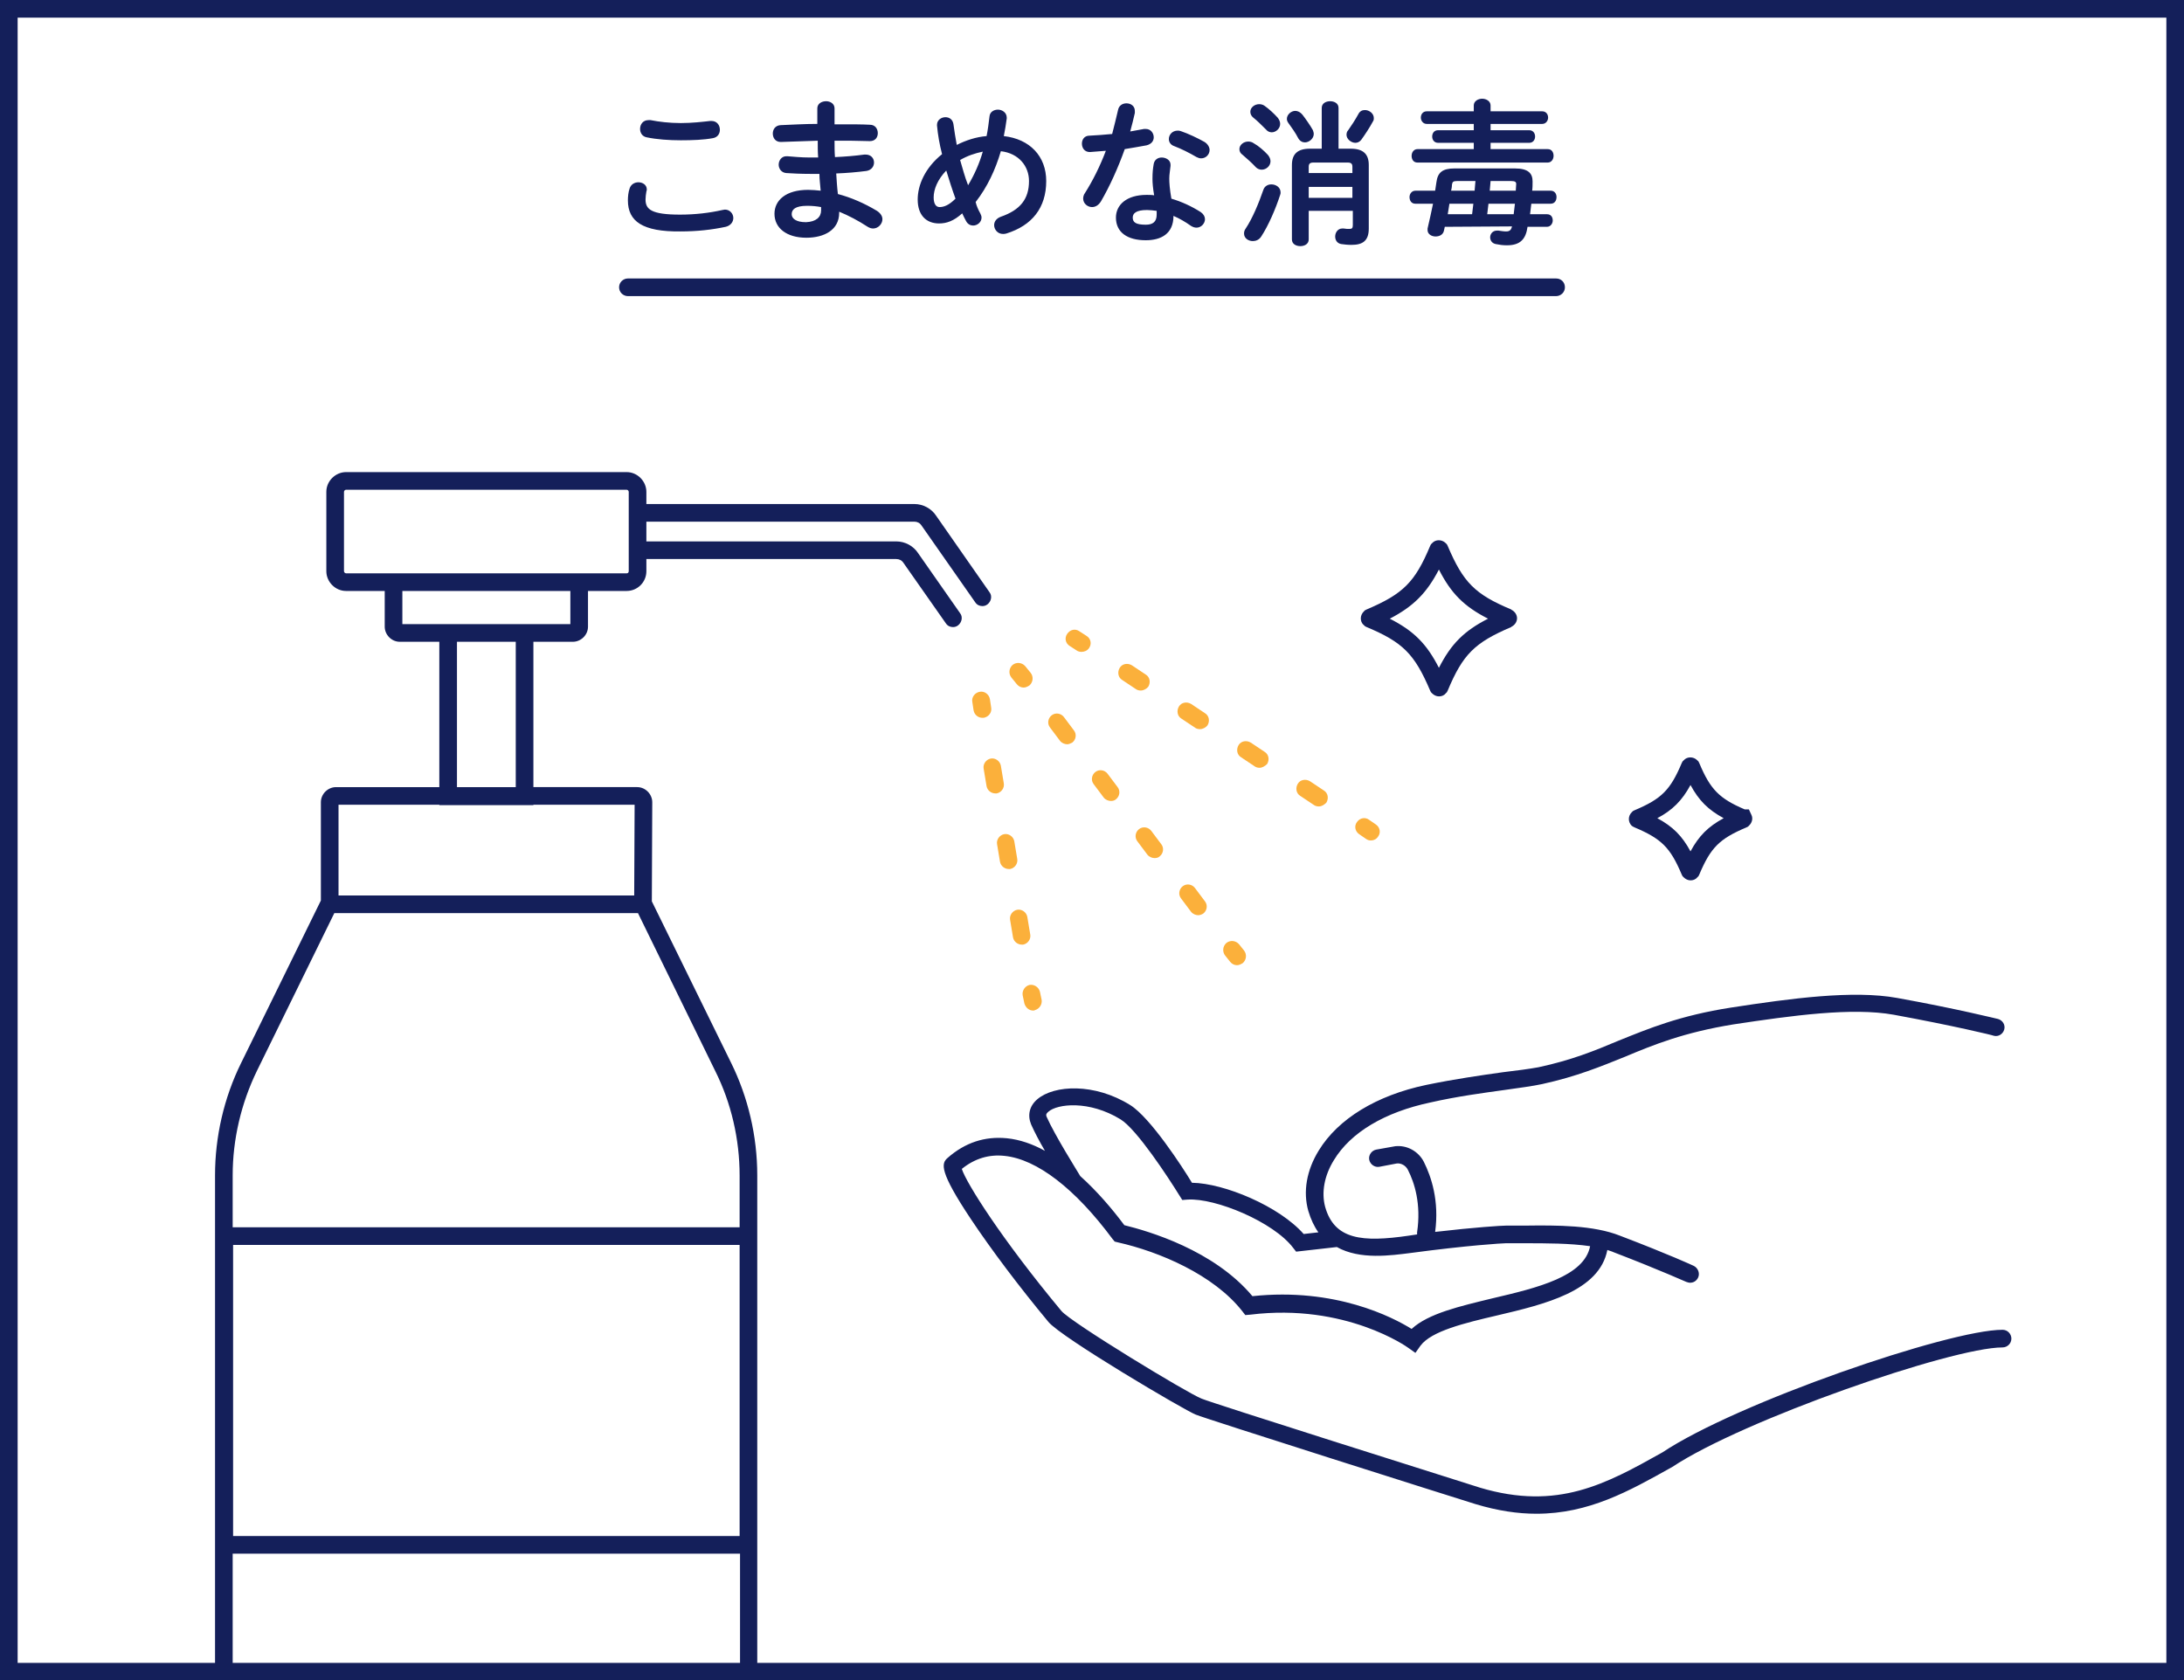 <?xml version="1.0" encoding="UTF-8"?><svg id="b" xmlns="http://www.w3.org/2000/svg" width="780" height="600" viewBox="0 0 780 600"><defs><style>.d{fill:#fff;}.e{fill:#fbb03b;}.f{fill:#141f5a;}</style></defs><g id="c"><g><rect class="d" width="780" height="600"/><g><path class="e" d="M365.55,245.55c-.9,0-1.8-.45-2.4-1.2h0l-1.95-2.4c-1.05-1.35-.9-3.3,.45-4.5,1.35-1.05,3.3-.9,4.5,.45h0l1.95,2.4c1.05,1.35,.9,3.3-.45,4.5-.75,.45-1.35,.75-2.1,.75Z"/><path class="e" d="M427.95,326.85c-.9,0-1.95-.45-2.55-1.2h0l-3.6-4.8c-1.05-1.35-.75-3.3,.6-4.35s3.3-.75,4.35,.6h0l3.6,4.8c1.05,1.35,.75,3.3-.6,4.35-.45,.3-1.2,.6-1.8,.6Zm-15.6-20.4c-.9,0-1.95-.45-2.55-1.2h0l-3.6-4.8c-1.05-1.35-.75-3.3,.6-4.35s3.3-.75,4.35,.6h0l3.6,4.8c1.05,1.35,.75,3.3-.6,4.35-.45,.45-1.2,.6-1.8,.6Zm-15.6-20.4c-.9,0-1.95-.45-2.55-1.2h0l-3.6-4.8c-1.05-1.35-.75-3.3,.6-4.35s3.3-.75,4.35,.6h0l3.6,4.8c1.05,1.35,.75,3.3-.6,4.35-.45,.45-1.2,.6-1.8,.6Zm-15.6-20.25c-.9,0-1.95-.45-2.55-1.2h0l-3.6-4.8c-1.05-1.35-.75-3.3,.6-4.35,1.35-1.05,3.3-.75,4.35,.6h0l3.6,4.8c1.05,1.35,.75,3.3-.6,4.35-.6,.3-1.2,.6-1.8,.6Z"/><path class="e" d="M441.75,344.7c-.9,0-1.8-.45-2.4-1.2h0l-1.8-2.25c-1.05-1.35-.9-3.3,.45-4.5,1.35-1.05,3.3-.9,4.5,.45h0l1.8,2.25c1.05,1.35,.9,3.3-.45,4.5-.75,.45-1.35,.75-2.1,.75Z"/><path class="e" d="M350.85,256.35c-1.5,0-2.85-1.05-3.15-2.7h0l-.45-3c-.3-1.65,.9-3.3,2.7-3.6,1.65-.3,3.3,.9,3.6,2.7h0l.45,3c.3,1.65-.9,3.3-2.7,3.6h-.45Z"/><path class="e" d="M364.95,337.35c-1.5,0-2.85-1.05-3.15-2.55h0l-1.05-6.3c-.3-1.65,.9-3.3,2.55-3.6,1.65-.3,3.3,.9,3.6,2.55h0l1.05,6.3c.3,1.65-.9,3.3-2.55,3.6h-.45Zm-4.65-27c-1.5,0-2.85-1.05-3.15-2.55h0l-1.05-6.3c-.3-1.65,.9-3.3,2.55-3.6,1.65-.3,3.3,.9,3.6,2.55h0l1.05,6.3c.3,1.65-.9,3.3-2.55,3.6h-.45Zm-4.8-27c-1.5,0-2.85-1.05-3.15-2.55h0l-1.05-6.3c-.3-1.65,.9-3.3,2.55-3.6,1.65-.3,3.3,.9,3.6,2.55h0l1.05,6.3c.3,1.65-.9,3.3-2.55,3.6h-.45Z"/><path class="e" d="M369,360.9c-1.5,0-2.7-1.05-3.15-2.55h0l-.6-2.85c-.3-1.65,.75-3.3,2.4-3.75,1.65-.3,3.3,.75,3.75,2.4h0l.6,2.85c.3,1.65-.75,3.3-2.4,3.75-.15,.15-.45,.15-.6,.15Z"/><path class="e" d="M386.25,232.8c-.6,0-1.2-.15-1.65-.45h0l-2.55-1.65c-1.5-.9-1.95-2.85-.9-4.35,1.05-1.5,2.85-1.95,4.35-.9h0l2.55,1.65c1.5,.9,1.95,2.85,.9,4.35-.6,.9-1.65,1.35-2.7,1.35Z"/><path class="e" d="M471,288c-.6,0-1.2-.15-1.65-.45h0l-4.95-3.3c-1.5-.9-1.8-2.85-.9-4.35,.9-1.5,2.85-1.8,4.35-.9h0l4.95,3.3c1.5,.9,1.8,2.85,.9,4.35-.75,.75-1.65,1.35-2.7,1.35Zm-21.15-13.8c-.6,0-1.2-.15-1.65-.45h0l-4.95-3.3c-1.5-.9-1.8-2.85-.9-4.35,.9-1.5,2.85-1.8,4.35-.9h0l4.95,3.3c1.5,.9,1.8,2.85,.9,4.35-.75,.75-1.8,1.35-2.7,1.35Zm-21.3-13.8c-.6,0-1.2-.15-1.65-.45h0l-4.95-3.3c-1.5-.9-1.8-2.85-.9-4.35,.9-1.5,2.85-1.8,4.35-.9h0l4.95,3.3c1.5,.9,1.8,2.85,.9,4.35-.6,.75-1.65,1.35-2.7,1.35Zm-21.15-13.8c-.6,0-1.2-.15-1.65-.45h0l-4.95-3.3c-1.5-.9-1.8-2.85-.9-4.35s2.85-1.8,4.35-.9h0l4.95,3.3c1.5,.9,1.8,2.85,.9,4.35-.6,.75-1.65,1.35-2.7,1.35Z"/><path class="e" d="M489.6,300.15c-.6,0-1.2-.15-1.8-.6h0l-2.4-1.65c-1.5-1.05-1.8-3-.75-4.35,1.05-1.5,3-1.8,4.35-.75h0l2.4,1.65c1.5,1.05,1.8,3,.75,4.35-.6,.9-1.5,1.35-2.55,1.35Z"/><path class="f" d="M231,49.05c3.6,.75,7.95,1.05,12.15,1.05s8.1-.15,11.4-.75c1.8-.3,2.55-1.65,2.55-3,0-1.65-1.05-3.15-3-3.15h-.45c-2.7,.3-6.45,.75-10.5,.75s-7.8-.45-10.8-1.05h-.75c-1.95,0-3,1.5-3,3.15,0,1.35,.75,2.7,2.4,3Zm12,33.6c6,0,11.25-.6,16.2-1.65,1.8-.45,2.7-1.8,2.7-3.15,0-1.5-1.2-3-3-3-.3,0-.6,.15-.9,.15-4.65,1.05-9.75,1.65-15.15,1.65-10.35,0-12.3-1.95-12.3-5.4,0-.9,.15-1.95,.3-2.85,.15-.3,.15-.6,.15-.75,0-1.65-1.5-2.55-3-2.55-1.35,0-2.7,.75-3.15,2.25-.45,1.35-.6,2.85-.6,4.2,0,7.5,5.25,11.25,18.75,11.1Zm35.85-31.95c3.9-.15,8.55-.3,13.2-.45,0,2.1,0,4.05,.15,6h-3c-3.15,0-5.85-.3-7.95-.45h-.45c-1.65,0-2.7,1.5-2.7,3,0,1.35,.9,2.85,2.7,3,1.95,.15,5.4,.3,8.7,.3h3.15c0,1.95,.3,4.05,.45,6-1.5-.15-3-.3-4.5-.3-7.95,0-12,3.75-12,8.55,0,5.1,4.35,8.55,11.4,8.55,6.45,0,11.7-2.85,11.7-8.85v-.45c3.3,1.35,6.75,3.15,10.2,5.4,.75,.45,1.35,.6,1.95,.6,1.8,0,3.3-1.65,3.3-3.3,0-1.05-.6-2.1-1.95-3-4.5-2.7-9.3-4.8-13.95-6-.3-2.4-.45-4.95-.6-7.35,3.75-.15,7.35-.45,10.8-.9,1.8-.3,2.7-1.65,2.7-3,0-1.5-1.05-2.85-3-2.85h-.45c-3.3,.45-6.9,.75-10.5,.9-.15-1.95-.15-3.9-.15-5.85h5.55c2.55,0,4.95,.15,7.05,.15,1.95,0,2.85-1.35,2.85-2.85s-.9-3-2.85-3c-2.85-.15-6-.15-9.15-.15h-3.45v-5.7c0-1.65-1.5-2.55-3-2.55-1.65,0-3.15,.9-3.15,2.55v5.55c-4.65,0-9.3,.3-13.2,.45-1.8,.15-2.7,1.5-2.7,3s.9,3,2.85,3Zm14.4,24.45c0,2.4-1.8,4.05-5.4,4.2-3.6,0-5.1-1.35-5.1-2.85,0-1.65,1.2-3,5.55-3,1.65,0,3.3,.15,4.95,.45v1.2Zm42.15,4.65c2.7,0,5.25-.9,8.25-3.6,.45,1.05,.9,1.8,1.35,2.7,.6,1.2,1.65,1.65,2.55,1.65,1.5,0,3-1.2,3-2.85,0-.45-.15-.9-.45-1.5-.75-1.35-1.35-2.7-1.65-4.05,4.2-5.4,7.05-11.55,9-18.15,6.45,.75,10.05,5.4,10.05,10.65,0,6.45-3.15,10.35-10.05,12.75-1.65,.6-2.4,1.8-2.4,3,0,1.5,1.2,3.15,3.15,3.15,.3,0,.75,0,1.2-.15,9.15-2.85,14.25-9.15,14.25-18.75,0-8.85-5.85-15-15.15-16.05,.45-2.1,.75-4.2,1.05-6.3v-.3c0-1.8-1.65-2.85-3.15-2.85-1.35,0-2.85,.75-3,2.4-.3,2.55-.6,4.8-1.05,7.05-3.75,.3-7.35,1.5-10.65,3.15-.45-2.55-.9-5.1-1.2-7.5-.3-1.65-1.5-2.4-2.85-2.4-1.5,0-3,1.05-3,2.7v.3c.3,3.3,.9,6.75,1.8,10.2-6.15,4.95-8.7,11.1-8.7,16.2,0,5.55,3,8.55,7.65,8.55Zm15.6-25.65c-1.2,4.2-3,8.25-5.25,12-1.2-3-1.95-6-2.85-9,2.55-1.5,5.25-2.4,8.1-3Zm-13.05,6.75c1.05,3.45,2.1,6.75,3.3,10.05-2.4,2.4-4.2,3-5.7,3-1.2,0-2.1-1.05-2.1-3.45,0-2.85,1.35-6.3,4.5-9.6Zm51.3-6.6c1.65-.15,3.6-.3,5.7-.45-2.1,5.55-4.65,10.65-7.5,15.15-.45,.6-.6,1.35-.6,1.95,0,1.65,1.5,3,3.15,3,1.2,0,2.25-.6,3.15-1.95,3.15-5.4,6.15-12,8.55-18.75,2.7-.45,5.4-.9,7.8-1.35,1.8-.45,2.55-1.65,2.55-2.85,0-1.5-1.05-3-2.85-3h-.6c-1.65,.3-3.3,.6-4.95,.9,.6-2.25,1.2-4.5,1.65-6.6v-.75c0-1.8-1.5-2.7-3-2.7-1.35,0-2.7,.75-3,2.4-.6,2.7-1.35,5.55-2.1,8.55-2.85,.3-5.55,.45-8.1,.6-1.8,0-2.7,1.35-2.7,2.85s.9,3,2.85,3Zm22.35,9.6c0,1.35,.15,3.3,.6,5.85-.9-.15-1.8-.15-2.7-.15-7.2,0-10.95,3.6-10.95,8.1,0,5.25,4.05,8.1,10.65,8.1,5.4,0,9.9-2.25,9.9-8.7,2.1,.9,4.2,2.1,6.3,3.6,.75,.45,1.35,.6,1.95,.6,1.65,0,3-1.5,3-3,0-.9-.45-1.8-1.5-2.55-3.3-2.1-6.9-3.75-10.5-4.8-.6-3.45-.75-5.7-.75-7.2s.3-2.85,.45-4.5v-.45c0-1.65-1.65-2.55-3.15-2.55-1.35,0-2.55,.75-2.85,2.25-.3,1.8-.45,3-.45,5.4Zm1.5,11.4v1.35c0,2.55-1.35,3.6-3.9,3.6-3.6,0-4.65-.9-4.65-2.55,0-1.5,1.2-2.7,5.1-2.7,1.05,0,2.25,.15,3.45,.3Zm6.3-23.1c2.4,.9,5.4,2.4,7.95,3.9,.6,.3,1.05,.45,1.65,.45,1.65,0,3-1.35,3-3,0-.9-.6-2.1-1.8-2.85-2.4-1.35-5.85-3-8.55-3.9-.45-.15-.75-.15-1.05-.15-1.95,0-3.15,1.5-3.15,3,0,1.05,.6,2.1,1.95,2.55Zm34.65,13.65c-1.2,0-2.4,.6-2.85,1.95-1.65,4.8-3.9,10.2-6.3,13.8-.45,.6-.6,1.2-.6,1.8,0,1.65,1.5,2.7,3.15,2.7,1.05,0,2.25-.45,3-1.65,2.55-3.9,5.1-9.75,6.75-14.85,.15-.3,.15-.6,.15-.9,0-1.8-1.65-2.85-3.3-2.85Zm9.6-16.5c.6,1.05,1.5,1.5,2.4,1.5,1.5,0,3.15-1.35,3.15-3,0-.45-.15-.9-.3-1.35-.9-1.65-2.7-4.2-3.75-5.55-.75-.9-1.65-1.35-2.55-1.35-1.5,0-3,1.35-3,2.85,0,.45,.15,.9,.45,1.35,1.2,1.65,2.7,3.75,3.6,5.55Zm-19.8,6c1.2,1.05,3.3,2.85,4.65,4.35,.6,.6,1.35,.9,2.1,.9,1.65,0,3.15-1.35,3.15-3,0-.75-.3-1.5-.9-2.25-1.35-1.5-3.45-3.3-5.1-4.2-.6-.45-1.35-.6-1.95-.6-1.65,0-3.15,1.2-3.15,2.7,0,.75,.3,1.5,1.2,2.1Zm17.55,3.6v26.55c0,1.65,1.5,2.4,3,2.4s3-.75,3-2.4v-10.2h15.75v5.1c0,1.05-.3,1.35-1.2,1.35-.6,0-1.35,0-2.1-.15h-.45c-1.65,0-2.55,1.5-2.55,2.85,0,1.2,.6,2.4,2.1,2.7,1.05,.15,2.25,.3,3.75,.3,4.05,0,6.15-1.5,6.15-5.85v-22.65c0-3.9-1.95-5.85-6.45-5.85h-4.35v-14.55c0-1.65-1.5-2.4-3-2.4s-3,.75-3,2.4v14.55h-4.2c-4.5,0-6.45,1.95-6.45,5.85Zm21.6,11.7h-15.6v-3.9h15.6v3.9Zm-1.65-12.6c1.2,0,1.65,.45,1.65,1.5v2.25h-15.6v-2.25c0-1.05,.45-1.5,1.65-1.5h12.3Zm-33.75-16.05c1.35,1.05,3,2.7,4.5,4.2,.6,.75,1.35,1.05,2.1,1.05,1.5,0,3-1.35,3-3,0-.75-.3-1.5-.9-2.25-1.35-1.5-3.15-3.15-4.65-4.2-.6-.45-1.35-.6-1.95-.6-1.65,0-3.15,1.2-3.15,2.7,0,.75,.3,1.5,1.05,2.1Zm36.45,9c.75,0,1.5-.3,2.1-1.05,1.2-1.65,3-4.35,4.2-6.6,.3-.45,.3-.75,.3-1.2,0-1.65-1.65-2.85-3.15-2.85-.9,0-1.8,.3-2.4,1.5-1.05,1.95-2.55,4.2-3.6,5.7-.45,.45-.6,1.05-.6,1.65,0,1.5,1.65,2.85,3.15,2.85Zm22.2,7.05h46.5c1.35,0,2.1-1.2,2.1-2.4s-.6-2.4-2.1-2.4h-20.4v-2.25h13.8c1.35,0,2.1-1.05,2.1-2.25s-.75-2.25-2.1-2.25h-13.8v-2.25h18.45c1.35,0,2.1-1.2,2.1-2.25,0-1.2-.75-2.25-2.1-2.25h-18.45v-2.1c0-1.5-1.5-2.4-3-2.4s-3,.9-3,2.4v2.1h-16.8c-1.35,0-2.1,1.05-2.1,2.25,0,1.05,.75,2.25,2.1,2.25h16.8v2.25h-12.75c-1.5,0-2.1,1.2-2.1,2.25,0,1.2,.75,2.25,2.1,2.25h12.75v2.25h-20.1c-1.35,0-2.1,1.2-2.1,2.4s.6,2.4,2.1,2.4Zm-.75,14.7h6.3c-.6,2.85-1.2,5.7-1.95,8.85v.6c0,1.35,1.35,2.25,2.85,2.25,1.35,0,2.7-.6,3-2.1,.15-.45,.15-.9,.3-1.35l24-.15c-.3,1.35-.9,1.8-2.1,1.8-.9,0-1.65-.15-2.7-.3h-.6c-1.5,0-2.4,1.2-2.4,2.4,0,1.05,.6,2.1,1.95,2.4,1.5,.3,2.55,.45,4.05,.45,4.8,0,6.75-2.25,7.35-6.6h6.9c1.35,0,2.1-1.2,2.1-2.25,0-1.2-.6-2.25-2.1-2.25h-6c.15-1.2,.3-2.55,.45-3.75h6.9c1.5,0,2.1-1.2,2.1-2.4,0-1.05-.6-2.25-2.1-2.25h-6.6c.15-1.05,.15-2.25,.15-3.3,0-2.85-1.5-4.65-6.3-4.65h-21.6c-4.35,0-6,1.5-6.45,4.95-.15,1.05-.3,2.1-.45,3h-7.05c-1.35,0-2.1,1.2-2.1,2.25,0,1.2,.6,2.4,2.1,2.4Zm26.85-8.1h7.35c1.35,0,1.8,.3,1.8,1.05s-.15,1.65-.15,2.4h-9.3c.15-1.05,.15-2.25,.3-3.45Zm-.75,8.1h9.45c-.15,1.2-.3,2.55-.45,3.75h-9.45c.15-1.2,.3-2.55,.45-3.75Zm-13.05-6.75c.15-1.05,.45-1.35,1.8-1.35h6.6c-.15,1.05-.15,2.25-.3,3.45h-8.4c.15-.6,.3-1.35,.3-2.1Zm-.9,6.75h8.55c-.15,1.2-.3,2.55-.45,3.75h-8.7l.6-3.75Zm38.1,26.7H224.25c-1.65,0-3.15,1.35-3.15,3.15s1.5,3.15,3.15,3.15h331.5c1.65,0,3.15-1.35,3.15-3.15s-1.35-3.15-3.15-3.15Z"/><path class="f" d="M536.55,382.95c-7.5,1.05-16.95,2.4-27.15,4.5-17.85,3.75-31.5,12.15-38.4,23.4-4.35,7.05-5.7,14.7-3.75,21.6,.9,3,2.1,5.55,3.6,7.65h0l-5.25,.6c-8.7-9.9-28.35-18.15-39.9-18.3-3.45-5.7-14.85-23.25-22.05-27.75-12.75-7.95-27.15-7.2-33.15-2.1-2.85,2.4-3.6,5.7-2.25,9,1.2,2.7,3,6.15,4.95,9.45-4.35-2.4-9-4.05-13.65-4.5-7.8-.75-14.85,1.5-21.15,7.05-2.25,1.95-3,4.8,8.4,21.9,7.2,10.8,17.25,24.15,27.6,36.6,4.5,5.55,48.75,31.65,52.65,33.15,4.05,1.65,92.1,29.55,99.9,31.95,7.95,2.4,15.15,3.45,21.75,3.45,18.75,0,33.15-8.1,48.15-16.5h0l.3-.15c25.2-16.8,99.9-42.75,118.05-42.75,1.65,0,3.15-1.35,3.15-3.15,0-1.65-1.35-3.15-3.15-3.15-19.2,0-94.95,26.1-121.5,43.8-20.1,11.25-37.35,20.85-65.1,12.6-11.4-3.6-96-30.3-99.45-31.8-4.8-1.8-46.8-27.3-50.1-31.35-21.45-25.8-33.9-45.6-35.55-50.7,4.65-3.75,9.75-5.25,15.3-4.65,11.55,1.2,25.2,11.7,38.55,29.7h0l.75,.9,1.2,.3c14.7,3.3,34.2,11.55,44.4,24.6h0l1.05,1.35,1.8-.15c34.05-4.2,56.25,11.7,56.4,11.85h0l2.55,1.8,1.8-2.55c3.9-5.25,15.75-8.1,27.3-10.8,17.25-4.05,36.6-8.7,39.45-23.4,.75,.3,1.5,.45,2.1,.75,17.55,6.75,25.95,10.65,26.1,10.65,.45,.15,.9,.3,1.35,.3,1.2,0,2.25-.6,2.85-1.8,.75-1.5,0-3.45-1.5-4.2-.3-.15-8.7-4.05-26.4-10.8-9.45-3.75-22.35-3.75-33.9-3.6h-6.75c-1.65,0-11.1,.6-25.35,2.25,1.5-11.1-1.35-19.65-4.05-25.05-1.95-3.75-6-6-10.2-5.55h0l-6.75,1.2c-1.65,.3-2.85,1.95-2.55,3.6,.3,1.65,1.95,2.85,3.6,2.55h0l6.3-1.2c1.5-.15,3.15,.75,3.9,2.25,2.4,4.65,4.8,12.3,3.3,22.35v.75c-1.05,.15-1.95,.3-3,.45-16.5,2.4-26.55,1.5-29.85-10.35-1.35-5.1-.3-11.1,3.15-16.65,6-9.9,18.15-17.1,34.35-20.55,9.9-2.25,19.2-3.45,26.7-4.5,5.25-.75,9.9-1.35,13.35-2.1,12.3-2.7,21-6.3,29.55-9.75,10.35-4.35,21.15-8.7,38.7-11.55,20.85-3.15,42.45-6.15,57.3-3.45,21.3,3.9,35.55,7.35,35.7,7.5,1.65,.45,3.3-.6,3.75-2.25,.45-1.65-.6-3.3-2.25-3.75-.15,0-14.4-3.6-36-7.5-15.75-2.85-37.95,.15-59.4,3.45-18.3,2.85-29.4,7.5-40.2,11.85-8.55,3.6-16.65,6.9-28.5,9.45-3.3,.6-7.8,1.2-12.9,1.8Zm-32.55,64.5c20.1-2.7,32.7-3.45,33.75-3.45h6.75c7.65,0,16.2,0,23.4,1.05-2.1,10.8-18.75,14.85-34.8,18.6-11.7,2.85-22.95,5.4-28.95,10.95-6.75-4.2-27.3-14.85-56.85-11.7-13.8-16.5-37.2-23.25-45.75-25.35-4.35-5.85-9.75-12.15-15.75-17.55-1.05-1.8-9-14.4-12-21.15-.15-.45-.45-.9,.6-1.8,3.15-2.85,14.55-4.2,25.8,2.7,5.85,3.6,17.1,20.85,21,27.15h0l1.05,1.65,1.95-.15c9.9-.6,30.6,7.95,37.65,17.25h0l1.05,1.35,14.55-1.65c8.25,4.65,19.35,3,26.55,2.1Z"/><path class="f" d="M488.1,223.95c12.9,5.4,17.1,9.6,22.65,22.65h0l.3,.6,.45,.45c.6,.6,1.5,1.05,2.4,1.05s1.8-.3,2.4-1.05h0l.45-.45,.3-.6c5.4-12.9,9.6-17.1,22.65-22.65h0l.15-.15c1.2-.6,1.95-1.8,1.95-3s-.75-2.4-1.95-3h0l-.15-.15c-12.9-5.4-17.1-9.6-22.65-22.65h0l-.3-.6-.45-.45c-1.35-1.35-3.6-1.35-4.8,0h0l-.45,.45-.3,.6c-5.4,12.9-9.6,17.1-22.65,22.65h0l-.6,.3-.45,.45c-.6,.6-1.05,1.5-1.05,2.4s.3,1.8,1.05,2.4h0l.45,.45,.6,.3Zm25.8-20.55c4.35,8.55,9,13.2,17.55,17.55-8.55,4.35-13.2,9-17.55,17.55-4.35-8.55-9-13.2-17.55-17.55,8.4-4.35,13.2-9.15,17.55-17.55Z"/><path class="f" d="M583.2,295.2l.6,.3c9.6,4.05,12.75,7.2,16.8,16.8h0l.3,.6,.45,.45c.6,.6,1.5,1.05,2.4,1.05h0c.9,0,1.8-.3,2.4-1.05h0l.45-.45,.3-.6c4.05-9.6,7.2-12.75,16.8-16.8h0l.6-.3,.45-.45c1.05-1.05,1.35-2.55,.75-3.75h0l-.9-1.95h-1.5c-9.15-3.9-12.3-7.2-16.2-16.5h0l-.3-.6-.45-.45c-1.35-1.35-3.6-1.35-4.8,0h0l-.45,.45-.3,.6c-4.05,9.6-7.2,12.75-16.8,16.8h0l-.6,.3-.45,.45c-1.35,1.35-1.35,3.45,0,4.8h0l.45,.3Zm20.55-14.85c3,5.55,6.3,8.85,11.85,11.85-5.55,3-8.85,6.3-11.85,11.85-3-5.55-6.3-8.85-11.85-11.85,5.4-2.85,8.85-6.3,11.85-11.85Z"/><path class="f" d="M0,0V600H780V0H0ZM264.15,593.85H83.1v-39h181.2v39h-.15Zm0-45.3H83.25v-103.95h180.9v103.95Zm0-110.25H83.1v-18.6c0-12.75,3-25.65,8.7-37.35h0l27.6-56.25h108.45l27.6,56.4c5.7,11.4,8.7,24.3,8.7,37.35h0v18.45h0Zm-73.65-150.75v-.15h36.15l-.15,32.4H120.9v-32.4h36v.15h33.6Zm-46.8-76.5h60v11.85h-60v-11.85h0Zm-6.3-6.3h-13.8c-.45,0-.75-.45-.75-.75h0v-28.35c0-.45,.45-.75,.75-.75h100.2c.45,0,.75,.45,.75,.75h0v28.35c0,.6-.45,.75-.75,.75h-86.4Zm46.8,24.45v51.9h-21v-51.9h21Zm589.5,364.65H270.45v-174.15c0-13.95-3.3-27.9-9.3-40.05h0l-28.35-57.75,.15-35.4c0-2.85-2.4-5.4-5.4-5.4h-37.05v-51.9h14.1c2.85,0,5.4-2.4,5.4-5.4h0v-12.75h13.8c3.9,0,7.05-3.15,7.05-7.05h0v-4.35h89.25c1.05,0,1.95,.45,2.55,1.35h0l15.15,21.6c.6,.9,1.5,1.35,2.55,1.35,.6,0,1.2-.15,1.8-.6,1.35-1.05,1.8-3,.75-4.35h0l-15-21.45c-1.65-2.55-4.65-4.2-7.8-4.2h-89.25v-7.05h95.7c1.05,0,1.95,.45,2.55,1.35h0l19.2,27.45c.6,.9,1.5,1.35,2.55,1.35,.6,0,1.2-.15,1.8-.6,1.35-1.05,1.8-3,.75-4.35h0l-19.05-27.3c-1.65-2.55-4.65-4.2-7.8-4.2h-95.7v-4.35c0-3.75-3.15-7.05-7.05-7.05H123.6c-3.75,0-7.05,3.15-7.05,7.05h0v28.35c0,3.75,3.15,7.05,7.05,7.05h13.8v12.75c0,2.85,2.4,5.4,5.4,5.4h14.1v51.9h-36.9c-2.85,0-5.4,2.4-5.4,5.4h0v35.1l-28.5,58.05c-6.15,12.45-9.3,26.4-9.3,40.05h0v174.15H6.3V6.3H773.7V593.85Z"/></g></g></g></svg>